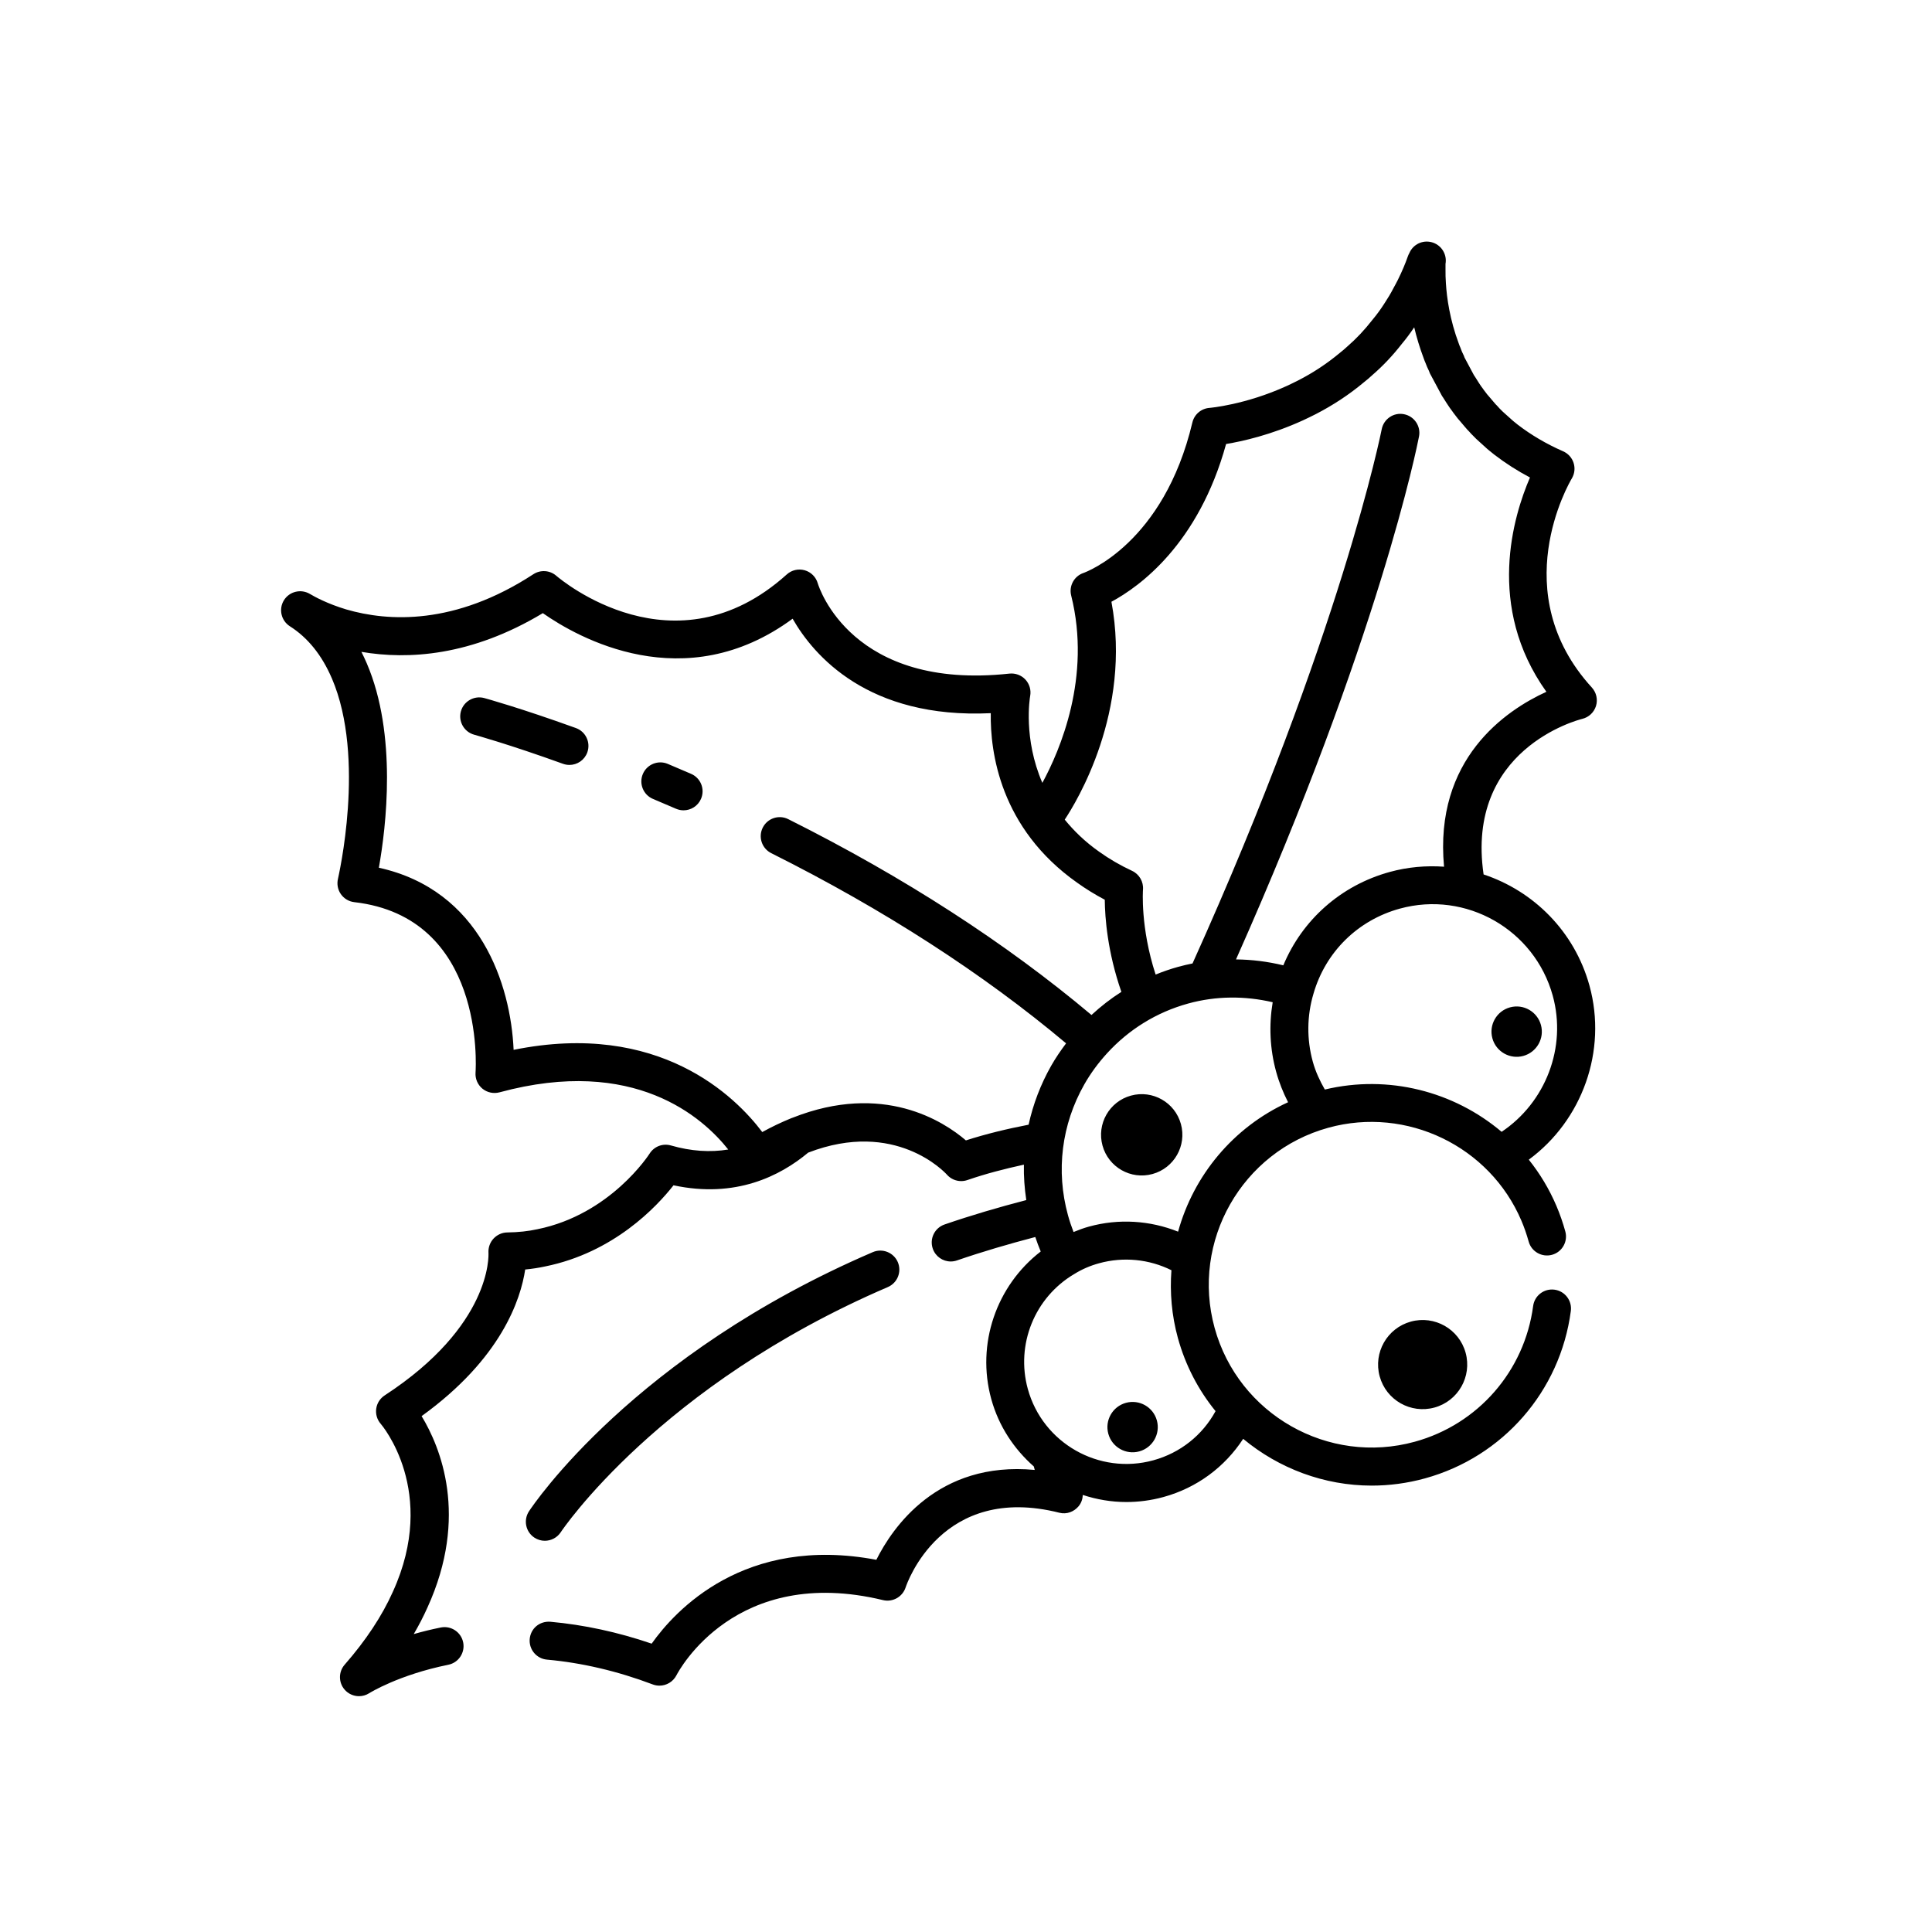 <?xml version="1.0" encoding="UTF-8"?>
<!-- Uploaded to: ICON Repo, www.svgrepo.com, Generator: ICON Repo Mixer Tools -->
<svg fill="#000000" width="800px" height="800px" version="1.1" viewBox="144 144 512 512" xmlns="http://www.w3.org/2000/svg">
 <path d="m266.14 332.52c0.738-2.688 3.527-4.25 6.188-3.531 0.383 0.105 9.531 2.621 24.289 7.949 2.617 0.945 3.969 3.832 3.027 6.449-0.738 2.051-2.676 3.328-4.738 3.328-0.57 0-1.145-0.098-1.711-0.301-14.344-5.18-23.434-7.68-23.523-7.707-2.68-0.734-4.266-3.504-3.531-6.188zm50.906 23.203c1.992 0.836 4.023 1.703 6.098 2.602 0.656 0.281 1.332 0.418 2.004 0.418 1.949 0 3.805-1.137 4.625-3.031 1.113-2.555-0.059-5.519-2.613-6.629-2.109-0.914-4.184-1.797-6.203-2.648-2.555-1.074-5.516 0.121-6.598 2.691-1.078 2.562 0.125 5.519 2.688 6.598zm-85.105-31.957c-2.633-6.144-6.371-10.781-11.109-13.793-2.328-1.477-3.035-4.551-1.59-6.898 1.453-2.344 4.512-3.082 6.879-1.68 1.23 0.734 4.629 2.609 9.637 4.109 11.109 3.242 28.781 4.258 49.598-9.336 1.891-1.227 4.359-1.062 6.062 0.414 1.258 1.082 31.391 26.398 61.086-0.352 1.285-1.164 3.078-1.578 4.758-1.102 1.672 0.48 2.977 1.785 3.453 3.457 0.34 1.141 9.082 28.457 50.789 23.926 1.574-0.168 3.16 0.414 4.242 1.582s1.551 2.781 1.258 4.348c-0.117 0.66-1.84 11.305 3.231 23.027 4.68-8.613 13.039-28.066 7.641-49.641-0.641-2.543 0.777-5.144 3.258-5.988 0.836-0.297 21.273-7.914 28.859-39.883 0.508-2.137 2.336-3.699 4.527-3.859 0.082-0.008 9.48-0.793 20.543-5.84 0.953-0.453 1.973-0.934 3.027-1.473 3.926-2.016 7.609-4.457 10.953-7.246 0.742-0.582 1.348-1.102 1.945-1.656 2.469-2.144 4.613-4.422 6.707-7.106 1.191-1.422 2.231-2.848 3.285-4.512 0.836-1.266 1.605-2.543 2.297-3.898 0.488-0.867 0.828-1.531 1.168-2.195 1.098-2.223 1.949-4.223 2.648-6.227 0.098-0.277 0.215-0.547 0.363-0.805 0.035-0.102 0.137-0.32 0.266-0.543 1.199-2.148 3.758-3.113 6.09-2.281 2.312 0.828 3.695 3.207 3.262 5.625-0.012 0.633-0.016 1.02 0 1.516-0.016 1.207 0.016 2.309 0.109 3.664 0.234 3.777 1.023 9.578 3.434 15.996l0.211 0.566c0.113 0.215 0.266 0.617 0.344 0.848 0.164 0.449 0.359 0.922 0.582 1.355 0.148 0.273 0.266 0.562 0.355 0.855l2.484 4.66c0.117 0.156 0.23 0.316 0.324 0.48 0.266 0.453 0.555 0.895 0.855 1.359l0.324 0.504c0.289 0.449 0.543 0.812 0.848 1.199 0.117 0.148 0.227 0.305 0.324 0.465 0 0.004 0.336 0.434 0.336 0.434 0.367 0.496 0.629 0.848 0.922 1.145 0.145 0.145 0.27 0.301 0.395 0.461 0.246 0.32 0.523 0.629 0.797 0.941l0.66 0.766c0.184 0.156 0.441 0.449 0.602 0.629 0.117 0.137 0.234 0.281 0.367 0.41 0.629 0.648 1.012 1.023 1.438 1.387 0 0 2.066 1.867 2.231 1.996l1.195 0.965c3.586 2.758 7.641 5.133 12.031 7.059 1.328 0.582 2.344 1.707 2.781 3.09 0.438 1.383 0.262 2.887-0.488 4.129-0.723 1.211-17.617 30.281 5.324 55.387 1.199 1.32 1.617 3.172 1.098 4.879-0.523 1.703-1.91 3.008-3.644 3.422-1.289 0.316-30.973 8.133-26.145 41.227 13.215 4.379 24.09 15.059 28.059 29.473 4.762 17.297-1.945 35.727-16.082 46.117 2.93 3.664 5.41 7.762 7.32 12.246 0.926 2.18 1.719 4.457 2.356 6.769 0.742 2.68-0.832 5.457-3.512 6.195-2.676 0.734-5.461-0.828-6.199-3.516-0.523-1.891-1.168-3.742-1.918-5.512-8.402-19.758-30.402-30.363-51.141-24.652-22.945 6.312-36.477 30.117-30.164 53.059 6.316 22.941 30.145 36.469 53.059 30.156 16.762-4.609 29.066-18.727 31.352-35.961 0.363-2.754 2.879-4.691 5.652-4.332 2.762 0.363 4.699 2.894 4.336 5.656-2.812 21.258-17.992 38.668-38.66 44.355-4.707 1.293-9.445 1.914-14.105 1.914-12.594 0-24.617-4.543-34.066-12.395-4.883 7.484-12.27 12.984-21.109 15.414-3.285 0.902-6.594 1.332-9.84 1.332-3.977 0-7.863-0.664-11.551-1.875-0.051 1.066-0.391 2.113-1.078 2.949-1.234 1.512-3.191 2.246-5.086 1.777-31.238-7.898-40.43 18.668-40.801 19.805-0.828 2.492-3.418 3.945-5.973 3.34-39.117-9.445-54.137 18.719-54.754 19.922-0.891 1.723-2.656 2.746-4.5 2.746-0.59 0-1.188-0.102-1.766-0.32-9.352-3.535-18.789-5.746-28.051-6.578-2.769-0.25-4.812-2.699-4.566-5.469 0.25-2.766 2.59-4.781 5.473-4.566 8.887 0.801 17.898 2.746 26.844 5.801 6.18-8.727 24.539-28.836 59.543-22.219 4.211-8.43 16.223-26.25 41.977-23.816-0.098-0.34-0.156-0.602-0.242-0.918-5.227-4.609-9.289-10.645-11.277-17.855-4.027-14.637 1.363-30.055 13.102-39.117-0.535-1.266-1.004-2.555-1.438-3.836-7.051 1.848-14.031 3.887-20.762 6.207-0.543 0.188-1.098 0.277-1.645 0.277-2.09 0-4.043-1.312-4.762-3.398-0.91-2.629 0.488-5.5 3.121-6.406 7.019-2.422 14.301-4.551 21.66-6.469-0.465-3.129-0.703-6.266-0.633-9.387-5.098 1.113-10.133 2.41-14.973 4.082-0.543 0.188-1.098 0.277-1.648 0.277-1.426 0-2.812-0.605-3.789-1.719-0.531-0.586-13.652-14.742-36.758-5.824-7.406 6.188-19.25 12.191-35.684 8.656-4.496 5.731-15.863 17.82-33.984 21.496-1.68 0.367-3.457 0.641-5.324 0.82-1.188 7.91-6.309 23.594-27.453 38.855 4.945 8.148 12.594 26.5 1.555 50.711-1.047 2.344-2.262 4.695-3.637 7.047 2.199-0.629 4.59-1.227 7.16-1.742 2.723-0.547 5.383 1.211 5.938 3.938 0.551 2.727-1.215 5.387-3.941 5.938-13.195 2.672-20.895 7.492-20.969 7.543-0.832 0.527-1.77 0.785-2.699 0.785-1.426 0-2.84-0.605-3.828-1.758-1.629-1.902-1.617-4.707 0.031-6.594 5.609-6.406 9.902-12.898 12.762-19.297 12.145-26.629-3.035-44.336-3.188-44.508-0.969-1.102-1.41-2.562-1.215-4.012 0.195-1.449 1.02-2.742 2.242-3.539 28.309-18.469 27.551-37.012 27.508-37.789-0.082-1.375 0.398-2.754 1.34-3.766 0.941-1.008 2.25-1.617 3.625-1.633 2.887-0.031 5.586-0.32 8.016-0.855 19.414-3.938 29.613-19.871 29.719-20.031 1.195-1.902 3.484-2.789 5.656-2.164 5.359 1.539 10.422 1.859 15.184 1.074-6.66-8.414-24.832-24.863-60.625-15.152-1.574 0.414-3.254 0.059-4.516-0.973-1.258-1.035-1.938-2.621-1.824-4.246 0.113-1.68 2.445-41.211-32.137-45.184-1.434-0.164-2.727-0.941-3.551-2.121-0.828-1.184-1.105-2.664-0.766-4.07 0.039-0.328 7.492-31.891-1.625-53.129zm224.21 174.81c-1.656-6.012-2.144-12.062-1.711-17.953-5.891-2.934-12.73-3.621-19.164-1.848-2.394 0.656-4.547 1.59-6.566 2.844-10.535 6.215-15.562 18.715-12.328 30.469 3.961 14.387 18.895 22.855 33.266 18.906 7.137-1.961 13.008-6.641 16.488-13.027-4.512-5.539-7.969-12.074-9.984-19.391zm29.203-62.473c-1.305-2.555-2.383-5.242-3.16-8.07-1.668-6.055-1.941-12.332-0.918-18.43-7.379-1.719-15.035-1.688-22.402 0.344-8.387 2.309-15.742 6.887-21.508 13.203-2.273 2.496-4.316 5.234-6.023 8.246-6.016 10.602-7.551 22.906-4.32 34.652 0.414 1.508 0.91 2.984 1.48 4.449 1.328-0.543 2.688-1.055 4.106-1.441 7.863-2.164 16.156-1.629 23.598 1.348 4.102-14.879 14.57-27.641 29.148-34.301zm29.617-51.309c-11.148 3.066-19.703 11.496-22.887 22.555-1.75 5.867-1.812 12.082-0.176 18.016 0.727 2.641 1.863 5.062 3.184 7.371 16.871-4.031 34.211 0.512 46.852 11.207 11.625-7.773 17.328-22.352 13.551-36.074-4.836-17.547-23.023-27.891-40.523-23.074zm-88.805-23.586c2.414 2.965 5.363 5.852 9.105 8.492 2.734 1.957 5.59 3.613 8.738 5.082 1.918 0.895 3.074 2.891 2.894 5-0.008 0.098-0.727 9.98 3.348 22.48 1.934-0.773 3.91-1.469 5.945-2.031 1.273-0.352 2.551-0.645 3.836-0.906 39.32-87.145 50.027-141.03 50.137-141.57 0.527-2.727 3.18-4.531 5.898-3.988 2.731 0.527 4.519 3.168 3.988 5.898-0.422 2.199-10.559 53.379-48.5 138.59 4.211 0.043 8.41 0.562 12.539 1.566 5.039-12.082 15.27-21.191 28.203-24.746 4.816-1.324 9.668-1.723 14.391-1.391-2.66-28.555 16.305-41.414 27.121-46.355-16.098-22.535-8.738-46.648-4.348-56.789-3.352-1.773-6.504-3.789-9.418-6.027l-1.234-0.992c-0.078-0.062-0.152-0.125-0.23-0.191-0.148-0.109-0.285-0.227-0.422-0.348l-2.086-1.891c-0.551-0.469-1.172-1.074-1.801-1.738-0.164-0.129-0.531-0.539-0.879-0.938-0.004 0-0.305-0.309-0.602-0.629l-0.645-0.746c-0.375-0.422-0.742-0.848-1.082-1.277-0.508-0.547-0.988-1.156-1.477-1.82-0.242-0.301-0.5-0.641-0.734-0.992-0.441-0.574-0.832-1.125-1.246-1.777l-0.297-0.453c-0.281-0.434-0.555-0.859-0.816-1.285-0.129-0.164-0.246-0.34-0.348-0.516l-3.203-5.977c-0.098-0.215-0.188-0.434-0.254-0.656-0.344-0.688-0.66-1.422-0.922-2.133-0.168-0.363-0.309-0.742-0.441-1.117-1.105-2.941-1.934-5.731-2.543-8.305-1.055 1.582-2.137 3.031-3.266 4.375-2.383 3.062-4.969 5.812-7.793 8.254-0.676 0.633-1.504 1.344-2.352 2.008-3.777 3.16-8.094 6.016-12.688 8.379-1.16 0.594-2.269 1.117-3.379 1.641-8.508 3.883-16.094 5.57-20.375 6.273-7.305 26.5-22.895 37.777-30.387 41.805 5.441 29.133-9.316 53.148-12.379 57.742zm-186.39-44.461c0.496 0.98 0.973 1.996 1.422 3.039 8.121 18.926 5.106 43.492 3.203 54.168 26.906 5.93 34.953 30.977 35.711 48.266 38.586-7.836 58.828 12.426 65.895 21.785 2.496-1.375 5.039-2.59 7.691-3.672 0.117-0.051 0.234-0.09 0.359-0.129 23.969-9.48 40 0.941 45.914 6.012 5.391-1.73 10.973-3.07 16.617-4.16 1.188-5.41 3.18-10.676 5.992-15.633 1.184-2.086 2.531-4.039 3.945-5.93-22.004-18.477-48.23-35.43-78.137-50.398-2.488-1.246-3.5-4.269-2.254-6.762 1.246-2.488 4.269-3.5 6.762-2.25 30.723 15.379 57.695 32.836 80.359 51.898 2.457-2.273 5.094-4.336 7.922-6.125-3.68-10.566-4.359-19.664-4.402-24.422-2.566-1.355-4.988-2.848-7.332-4.523-20.473-14.457-23.047-34.699-22.879-44.914-32.527 1.559-46.961-15.324-52.512-25.035-28.703 21.137-57.051 4.934-66.195-1.473-18.957 11.406-35.73 12.367-48.082 10.258zm52.832 233.3c0.25-0.387 26.066-38.918 86.676-64.961 2.559-1.102 3.738-4.062 2.641-6.621-1.102-2.555-4.078-3.731-6.617-2.641-63.363 27.23-90.023 67.008-91.125 68.688-1.523 2.328-0.879 5.453 1.445 6.981 0.852 0.559 1.812 0.828 2.762 0.828 1.641-0.004 3.25-0.805 4.219-2.273zm151.1-115.7c-5.738 1.578-9.109 7.508-7.531 13.246 1.578 5.738 7.508 9.109 13.246 7.531 5.738-1.578 9.109-7.508 7.531-13.246-1.578-5.738-7.508-9.109-13.246-7.531zm74.176 59.891c-6.289 1.73-9.984 8.23-8.254 14.52s8.23 9.984 14.52 8.254 9.984-8.23 8.254-14.52c-1.73-6.289-8.23-9.984-14.52-8.254zm29.816-70.41c3.551-0.977 5.641-4.648 4.664-8.203-0.977-3.551-4.648-5.641-8.203-4.664-3.551 0.977-5.641 4.648-4.664 8.203 0.977 3.555 4.652 5.641 8.203 4.664zm-105.32 91.938c-3.551 0.977-5.641 4.648-4.664 8.203 0.977 3.551 4.648 5.641 8.203 4.664 3.551-0.977 5.641-4.648 4.664-8.203s-4.648-5.641-8.203-4.664z"/>
</svg>